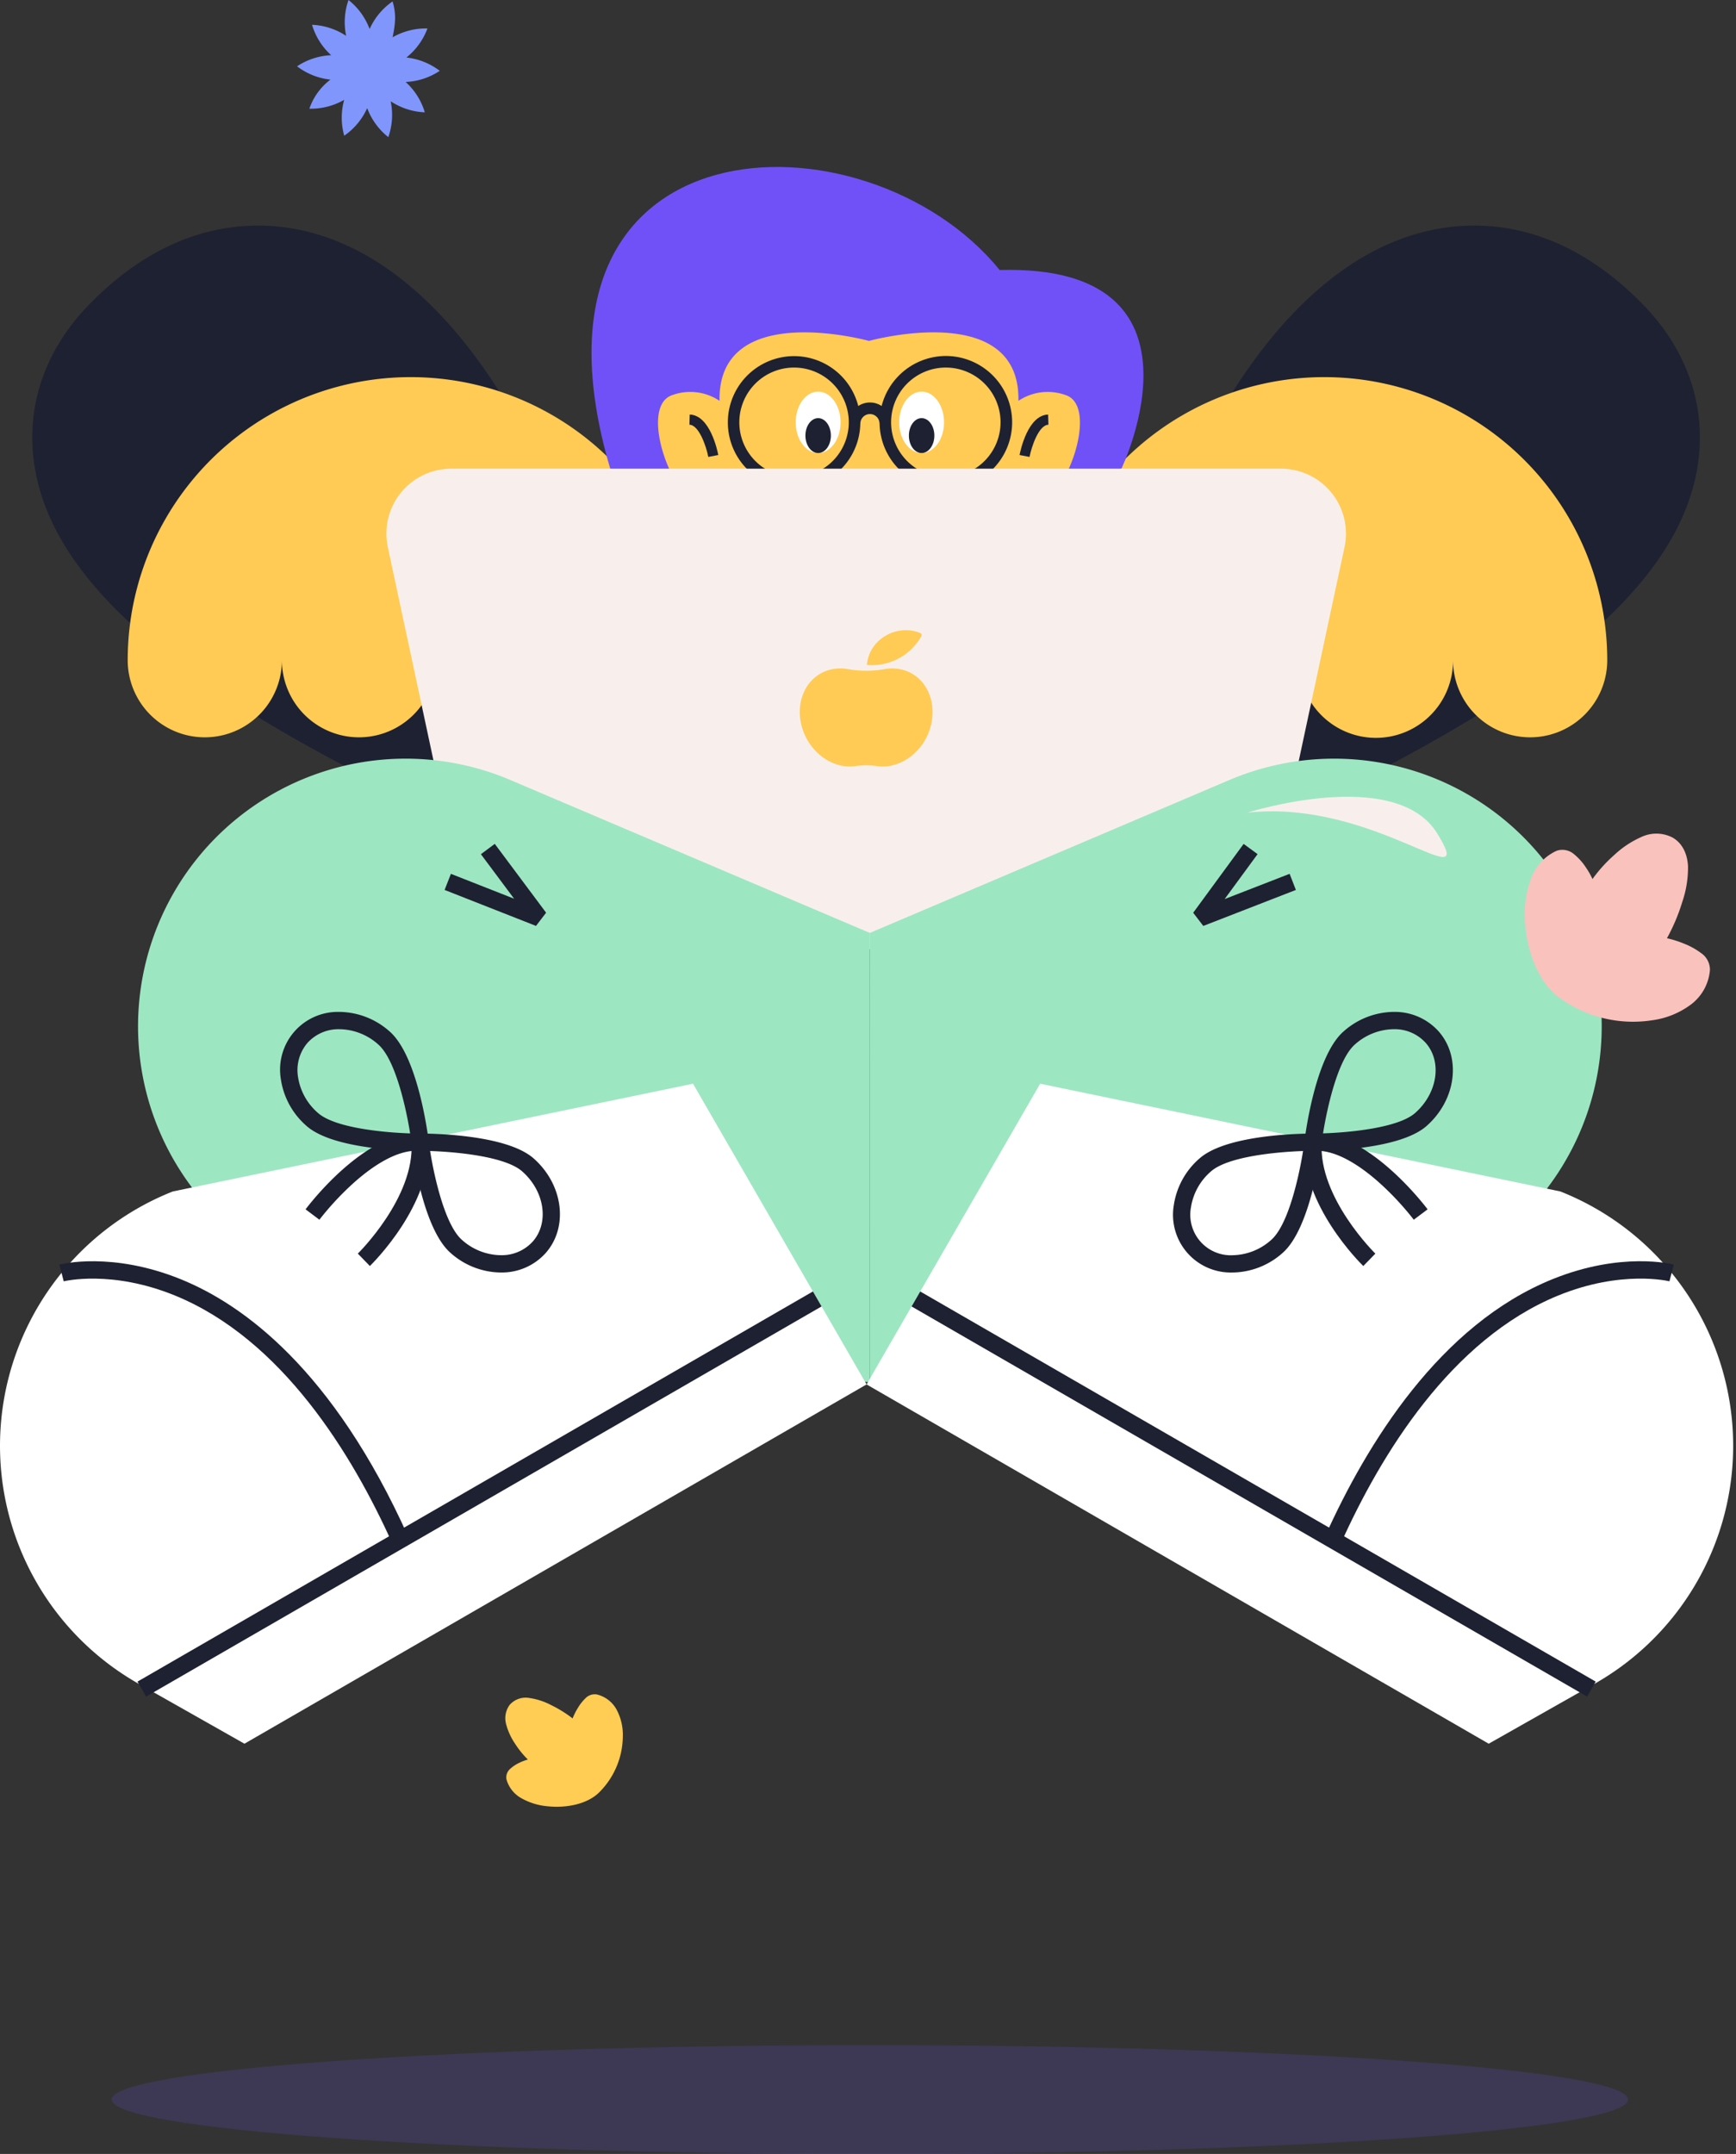 <svg xmlns="http://www.w3.org/2000/svg" xmlns:xlink="http://www.w3.org/1999/xlink" width="100%" height="100%" viewBox="0 0 449.861 557.999">
  <rect x="0" y="0" width="449.861" height="557.999" fill="#333333" stroke="none"/>
  <defs>
    <clipPath id="clip-path">
      <rect id="Rectangle_8497" data-name="Rectangle 8497" width="449.131" height="514.744" fill="none"/>
    </clipPath>
    <clipPath id="clip-path-2">
      <rect id="Rectangle_8394" data-name="Rectangle 8394" width="50.688" height="49.875" fill="#fac2bd"/>
    </clipPath>
    <clipPath id="clip-path-3">
      <rect id="Rectangle_8394-2" data-name="Rectangle 8394" width="32.352" height="31.833" fill="#ffcc54"/>
    </clipPath>
    <clipPath id="clip-path-4">
      <rect id="Rectangle_8383" data-name="Rectangle 8383" width="36.974" height="35.528" fill="#8096fc"/>
    </clipPath>
  </defs>
  <g id="Group_4758" data-name="Group 4758" transform="translate(-788.435 -7345.001)">
    <g id="Group_3864" data-name="Group 3864" transform="translate(788.434 7388.256)">
      <g id="Group_3863" data-name="Group 3863" clip-path="url(#clip-path)">
        <path id="Path_5120" data-name="Path 5120" d="M286.427,187.713l-18.15-49.794a631.314,631.314,0,0,0,60.693-26.58c10.5-5.329,19.126-10.189,26.223-14.562l-45.6-20.162c3.928-8.922,25.423-53.774,62.9-60.567,13.232-2.4,33.211-.954,53.232,19.555C438.191,48.376,443,64.438,439.267,80.831c-5.932,26.042-33.067,50.606-85.4,77.306a673.114,673.114,0,0,1-67.443,29.576M381.9,68.2c-1.162.212-6.309,2.744-13.466,12.393a105.283,105.283,0,0,0-8.108,12.931c17.218-11.206,23.709-18.769,26.047-22.285-2.643-2.417-4.162-2.949-4.473-3.039M277.352,162.816l-9.083-24.895.008,0Z" fill="#1e2131"/>
        <path id="Path_5121" data-name="Path 5121" d="M162.434,187.713a673.265,673.265,0,0,1-67.442-29.576c-52.33-26.7-79.466-51.264-85.4-77.306C5.86,64.438,10.671,48.376,23.138,35.6,43.158,15.1,63.132,13.649,76.37,16.048c37.475,6.792,58.971,51.644,62.9,60.567L93.589,96.728c7.112,4.386,15.766,9.262,26.3,14.611a630.815,630.815,0,0,0,60.7,26.582ZM62.489,71.243c2.338,3.516,8.825,11.078,26.049,22.286A105.4,105.4,0,0,0,80.427,80.6C73.27,70.948,68.124,68.416,66.961,68.2c-.312.09-1.83.622-4.472,3.039" fill="#1e2131"/>
        <path id="Path_5122" data-name="Path 5122" d="M106.424,54.441a73.33,73.33,0,0,0-73.331,73.331,19.98,19.98,0,0,0,39.96,0,19.98,19.98,0,0,0,39.96,0,19.98,19.98,0,0,0,39.96,0h26.782a73.33,73.33,0,0,0-73.331-73.331" fill="#ffcb54"/>
        <path id="Path_5123" data-name="Path 5123" d="M343.165,54.441a73.33,73.33,0,0,0-73.33,73.331h26.781a19.98,19.98,0,0,0,39.961,0,19.98,19.98,0,1,0,39.959,0,19.98,19.98,0,1,0,39.96,0,73.33,73.33,0,0,0-73.331-73.331" fill="#ffcb54"/>
        <path id="Path_5124" data-name="Path 5124" d="M259.052,26.693c-34.6-42.568-127.968-40.262-100.918,51.471,0,0,6.66,13.54,7.428,13.284S290.6,78.164,290.6,78.164s25.576-53.056-31.544-51.471" fill="#7051f7"/>
        <path id="Path_5125" data-name="Path 5125" d="M276.238,59.128a13.653,13.653,0,0,0-12.325,1.454c.5-26.381-38.726-15.521-38.726-15.521S185.962,34.2,186.46,60.582a13.653,13.653,0,0,0-12.325-1.454c-8.538,2.98-.275,26.526,7.442,28.7-2.886,13.49,1.383,32.81,43.61,32.81s46.5-19.32,43.609-32.81c7.717-2.177,15.98-25.723,7.442-28.7" fill="#ffcb54"/>
        <path id="Path_5126" data-name="Path 5126" d="M266.793,75.114l-2.586-.495c.2-1.057,2.126-10.323,7.4-10.481l.079,2.631c-2.5.075-4.375,5.655-4.893,8.345" fill="#1e2131"/>
        <path id="Path_5127" data-name="Path 5127" d="M183.548,75.114c-.518-2.691-2.4-8.271-4.893-8.345l.079-2.632c5.273.158,7.2,9.425,7.4,10.481Z" fill="#1e2131"/>
        <path id="Path_5128" data-name="Path 5128" d="M244.637,66.149c0-4.4-2.6-7.957-5.811-7.957s-5.814,3.562-5.814,7.957,2.6,7.957,5.814,7.957,5.811-3.562,5.811-7.957" fill="#fff"/>
        <path id="Path_5129" data-name="Path 5129" d="M242.127,69.586c0-2.5-1.478-4.52-3.3-4.52s-3.3,2.024-3.3,4.52,1.478,4.52,3.3,4.52,3.3-2.024,3.3-4.52" fill="#1e2131"/>
        <path id="Path_5130" data-name="Path 5130" d="M217.824,66.149c0-4.4-2.6-7.957-5.812-7.957s-5.813,3.562-5.813,7.957,2.6,7.957,5.813,7.957,5.812-3.562,5.812-7.957" fill="#fff"/>
        <path id="Path_5131" data-name="Path 5131" d="M215.314,69.586c0-2.5-1.478-4.52-3.3-4.52s-3.3,2.024-3.3,4.52,1.478,4.52,3.3,4.52,3.3-2.024,3.3-4.52" fill="#1e2131"/>
        <path id="Path_5132" data-name="Path 5132" d="M245.1,48.966a17.2,17.2,0,0,0-16.636,12.961,5.463,5.463,0,0,0-6.056,0,17.164,17.164,0,1,0,.529,4.565h.017a2.481,2.481,0,0,1,4.963,0h.018A17.176,17.176,0,1,0,245.1,48.966M205.771,80.331a14.183,14.183,0,1,1,14.182-14.183,14.2,14.2,0,0,1-14.182,14.183m39.328,0a14.183,14.183,0,1,1,14.183-14.183A14.2,14.2,0,0,1,245.1,80.331" fill="#1e2131"/>
        <path id="Path_5133" data-name="Path 5133" d="M331.968,78.164H116.939A16.816,16.816,0,0,0,100.5,98.5l22.3,104.133H326.11L348.412,98.5a16.817,16.817,0,0,0-16.444-20.338" fill="#f8efec"/>
        <path id="Path_5134" data-name="Path 5134" d="M238.77,121.547a.591.591,0,0,0,.056-.452.5.5,0,0,0-.286-.329,9.049,9.049,0,0,0-2.757-.711,10.354,10.354,0,0,0-7.625,2.319,9.421,9.421,0,0,0-3.5,6.634A14.741,14.741,0,0,0,238.77,121.547Z" fill="#ffcb54"/>
        <path id="Path_5135" data-name="Path 5135" d="M232.481,129.988a10.853,10.853,0,0,0-3.2.086,27.2,27.2,0,0,1-9.64,0,10.853,10.853,0,0,0-3.2-.086c-6.9.852-10.652,7.9-8.651,15.05,1.812,6.469,7.731,10.816,13.481,10.224l.484-.062a18.255,18.255,0,0,1,5.413,0l.485.062c5.748.611,11.7-3.747,13.481-10.224,1.968-7.157-1.746-14.2-8.65-15.05Z" fill="#ffcb54"/>
        <path id="Path_5136" data-name="Path 5136" d="M421.906,500.644c0-7.787-87.97-14.1-196.487-14.1s-196.487,6.313-196.487,14.1,87.97,14.1,196.487,14.1,196.487-6.313,196.487-14.1" fill="#7052f7" opacity="0.164"/>
        <path id="Path_5137" data-name="Path 5137" d="M225.42,198.426l-93.168-39.618A69.344,69.344,0,0,0,68.758,281.67l78.657,29.085L225.42,314.8Z" fill="#9de6c2"/>
        <path id="Path_5138" data-name="Path 5138" d="M225.417,198.426l93.169-39.618A69.344,69.344,0,0,1,382.079,281.67l-78.657,29.085-78,4.044Z" fill="#9de6c2"/>
        <path id="Path_5139" data-name="Path 5139" d="M138.9,196.61l-23.689-9.321,1.64-4.169,16.371,6.442-8.6-11.529,3.59-2.678,13.305,17.831Z" fill="#1e2131"/>
        <path id="Path_5140" data-name="Path 5140" d="M311.818,196.614,309.2,193.2l13.069-17.832,3.613,2.649-8.531,11.639,16.836-6.541,1.623,4.176Z" fill="#1e2131"/>
        <path id="Path_5141" data-name="Path 5141" d="M224.565,315.388l44.977-77.9L404.349,265.4a70.867,70.867,0,0,1,8.818,127.564l-27.386,15.5Z" fill="#fff"/>
        <rect id="Rectangle_8495" data-name="Rectangle 8495" width="4.479" height="202.124" transform="matrix(0.5, -0.866, 0.866, 0.5, 236.226, 295.191)" fill="#1e2131"/>
        <path id="Path_5142" data-name="Path 5142" d="M347.472,356.573l-4.086-1.838c10.74-23.871,29.692-54.809,58.982-66.634,17.79-7.18,30.83-3.9,31.376-3.757l-1.128,4.334c-.122-.032-12.4-3.049-28.879,3.7-27.748,11.369-45.913,41.183-56.265,64.192" fill="#1e2131"/>
        <path id="Path_5143" data-name="Path 5143" d="M340.422,254.882h-.167l-2.215-2.513c.275-2.238,2.9-22.047,10.084-28.382a19.847,19.847,0,0,1,12.831-5.1h.2a15.242,15.242,0,0,1,11.662,5.059c5.941,6.742,4.534,17.728-3.138,24.491-7.035,6.2-26.326,6.442-29.256,6.442m20.729-31.513H361a15.36,15.36,0,0,0-9.917,3.977c-4.381,3.86-7.145,16.211-8.235,23.011,6.884-.227,19.484-1.417,23.863-5.279,5.821-5.129,7.049-13.279,2.74-18.168a10.833,10.833,0,0,0-8.3-3.542" fill="#1e2131"/>
        <path id="Path_5144" data-name="Path 5144" d="M319.371,286.394a14.961,14.961,0,0,1-15.19-17.462,19.845,19.845,0,0,1,6.665-12.089c7.189-6.336,27.168-6.437,29.424-6.441l2.215,2.513c-.275,2.238-2.9,22.047-10.083,28.382a19.849,19.849,0,0,1-12.831,5.1h-.2m18.3-31.469c-6.884.227-19.484,1.418-23.864,5.279a15.364,15.364,0,0,0-5.191,9.339,10.5,10.5,0,0,0,10.9,12.37,15.363,15.363,0,0,0,9.917-3.976c4.386-3.866,7.146-16.213,8.234-23.012" fill="#1e2131"/>
        <path id="Path_5145" data-name="Path 5145" d="M366.362,272.72a74.865,74.865,0,0,0-8.774-9.444c-4.525-4.066-11.171-8.833-17.167-8.4l-.317-4.468q.528-.038,1.056-.037c13.884,0,28.17,18.839,28.786,19.661Z" fill="#1e2131"/>
        <path id="Path_5146" data-name="Path 5146" d="M353.282,284.716c-.663-.644-16.227-15.957-15.255-32.208l4.471.268c-.848,14.189,13.759,28.584,13.906,28.727Z" fill="#1e2131"/>
        <path id="Path_5147" data-name="Path 5147" d="M224.565,315.388l-44.977-77.9L44.781,265.4a70.867,70.867,0,0,0-8.818,127.564l27.386,15.5Z" fill="#fff"/>
        <rect id="Rectangle_8496" data-name="Rectangle 8496" width="202.124" height="4.479" transform="translate(35.625 392.381) rotate(-30.005)" fill="#1e2131"/>
        <path id="Path_5148" data-name="Path 5148" d="M101.658,356.573c-10.352-23.009-28.517-52.823-56.264-64.192-16.481-6.752-28.757-3.734-28.879-3.7l-1.128-4.334c.545-.144,13.591-3.422,31.375,3.757,16.167,6.527,39.523,23.385,58.982,66.634Z" fill="#1e2131"/>
        <path id="Path_5149" data-name="Path 5149" d="M108.709,254.882c-2.929,0-22.221-.241-29.257-6.442a19.845,19.845,0,0,1-6.665-12.089,14.962,14.962,0,0,1,15.19-17.461h.2a19.847,19.847,0,0,1,12.831,5.1c7.188,6.335,9.809,26.144,10.083,28.382l-2.214,2.513h-.167M87.98,223.369a10.833,10.833,0,0,0-8.3,3.542h0a10.863,10.863,0,0,0-2.451,8.829,15.356,15.356,0,0,0,5.191,9.339c4.385,3.867,16.981,5.055,23.863,5.28-1.09-6.8-3.853-19.152-8.234-23.012a15.36,15.36,0,0,0-9.917-3.977H87.98" fill="#1e2131"/>
        <path id="Path_5150" data-name="Path 5150" d="M129.76,286.394h-.2a19.849,19.849,0,0,1-12.831-5.1c-7.187-6.335-9.808-26.144-10.083-28.382l2.214-2.513c2.279,0,22.238.107,29.424,6.441,7.672,6.763,9.079,17.75,3.138,24.492a15.246,15.246,0,0,1-11.662,5.059m-18.3-31.469c1.09,6.8,3.854,19.151,8.234,23.012a15.363,15.363,0,0,0,9.917,3.976h.149a10.833,10.833,0,0,0,8.3-3.541c4.309-4.889,3.081-13.04-2.74-18.169-4.38-3.861-16.978-5.052-23.863-5.279" fill="#1e2131"/>
        <path id="Path_5151" data-name="Path 5151" d="M82.768,272.72l-3.584-2.688c.632-.842,15.591-20.631,29.842-19.624l-.317,4.468c-5.98-.43-12.64,4.335-17.166,8.4a74.829,74.829,0,0,0-8.775,9.444" fill="#1e2131"/>
        <path id="Path_5152" data-name="Path 5152" d="M95.848,284.716,92.726,281.5c.147-.143,14.755-14.538,13.906-28.727l4.471-.268c.973,16.251-14.592,31.564-15.255,32.208" fill="#1e2131"/>
        <path id="Path_5153" data-name="Path 5153" d="M323.26,167.263s38.365-12.186,49.2,5.416-16.248-9.027-49.2-5.416" fill="#f8efec"/>
      </g>
    </g>
    <g id="Group_3878" data-name="Group 3878" transform="matrix(0.978, 0.208, -0.208, 0.978, 1188.716, 7554.556)">
      <g id="Group_3441" data-name="Group 3441" clip-path="url(#clip-path-2)">
        <path id="Path_4832" data-name="Path 4832" d="M50.564,31.843a5.225,5.225,0,0,0-3.2-3.765A18.573,18.573,0,0,0,42.5,26.617a25.977,25.977,0,0,0-4.528-.437,49.469,49.469,0,0,0,1.932-10.094,27.425,27.425,0,0,0-.482-9.295c-.767-2.872-2.5-5.495-5.5-6.44h0a9.135,9.135,0,0,0-7.9,1.553A25.262,25.262,0,0,0,20.1,7.955a37.174,37.174,0,0,0-4.2,7.24,19.277,19.277,0,0,0-2.281-2.567A14.942,14.942,0,0,0,9.931,9.919,4.6,4.6,0,0,0,5.3,9.958a12.547,12.547,0,0,0-5,8.463A25.912,25.912,0,0,0,1.009,29.3c1.952,7.4,6.409,14.609,12.463,17.553A32.406,32.406,0,0,0,38.55,47.8,21.624,21.624,0,0,0,47.7,41.592a12.442,12.442,0,0,0,2.866-9.749" transform="translate(0 0)" fill="#fac2bd"/>
      </g>
    </g>
    <g id="Group_3879" data-name="Group 3879" transform="matrix(0.358, -0.934, 0.934, 0.358, 912.529, 7806.824)">
      <g id="Group_3441-2" data-name="Group 3441" clip-path="url(#clip-path-3)">
        <path id="Path_4832-2" data-name="Path 4832" d="M32.273,20.324a3.335,3.335,0,0,0-2.042-2.4,11.855,11.855,0,0,0-3.1-.932,16.58,16.58,0,0,0-2.89-.279,31.574,31.574,0,0,0,1.233-6.443,17.5,17.5,0,0,0-.308-5.933,5.522,5.522,0,0,0-3.51-4.11h0a5.831,5.831,0,0,0-5.042.991,16.124,16.124,0,0,0-3.784,3.862A23.727,23.727,0,0,0,10.146,9.7,12.3,12.3,0,0,0,8.69,8.06,9.537,9.537,0,0,0,6.339,6.331a2.937,2.937,0,0,0-2.956.025,8.009,8.009,0,0,0-3.194,5.4A16.539,16.539,0,0,0,.644,18.7C1.89,23.423,4.734,28.026,8.6,29.9a20.683,20.683,0,0,0,16.006.607,13.8,13.8,0,0,0,5.839-3.965,7.941,7.941,0,0,0,1.829-6.223" transform="translate(0 0)" fill="#ffcc54"/>
      </g>
    </g>
    <g id="Group_3880" data-name="Group 3880" transform="translate(865.417 7345.001)">
      <g id="Group_3419" data-name="Group 3419" transform="translate(0 0)" clip-path="url(#clip-path-4)">
        <path id="Path_4785" data-name="Path 4785" d="M24.764,9.658a17.288,17.288,0,0,1,9.021-2.286A17.368,17.368,0,0,1,28.333,14.9a17.315,17.315,0,0,1,8.641,3.449,17.3,17.3,0,0,1-8.837,2.885A17.308,17.308,0,0,1,33.1,29.1a17.376,17.376,0,0,1-8.844-2.861,17.3,17.3,0,0,1-.612,9.285,17.344,17.344,0,0,1-5.474-7.516,17.293,17.293,0,0,1-5.952,7.154,17.344,17.344,0,0,1-.01-9.3A17.322,17.322,0,0,1,3.19,28.16a15.834,15.834,0,0,1,5.453-7.531A17.321,17.321,0,0,1,0,17.182,17.3,17.3,0,0,1,8.836,14.3,17.3,17.3,0,0,1,3.874,6.423,17.327,17.327,0,0,1,12.72,9.288,17.309,17.309,0,0,1,13.33,0,17.336,17.336,0,0,1,18.8,7.516,17.293,17.293,0,0,1,24.755.361c1.019,3.545.682,5.8.01,9.3Z" transform="translate(0 0)" fill="#8096fc"/>
      </g>
    </g>
  </g>
</svg>
